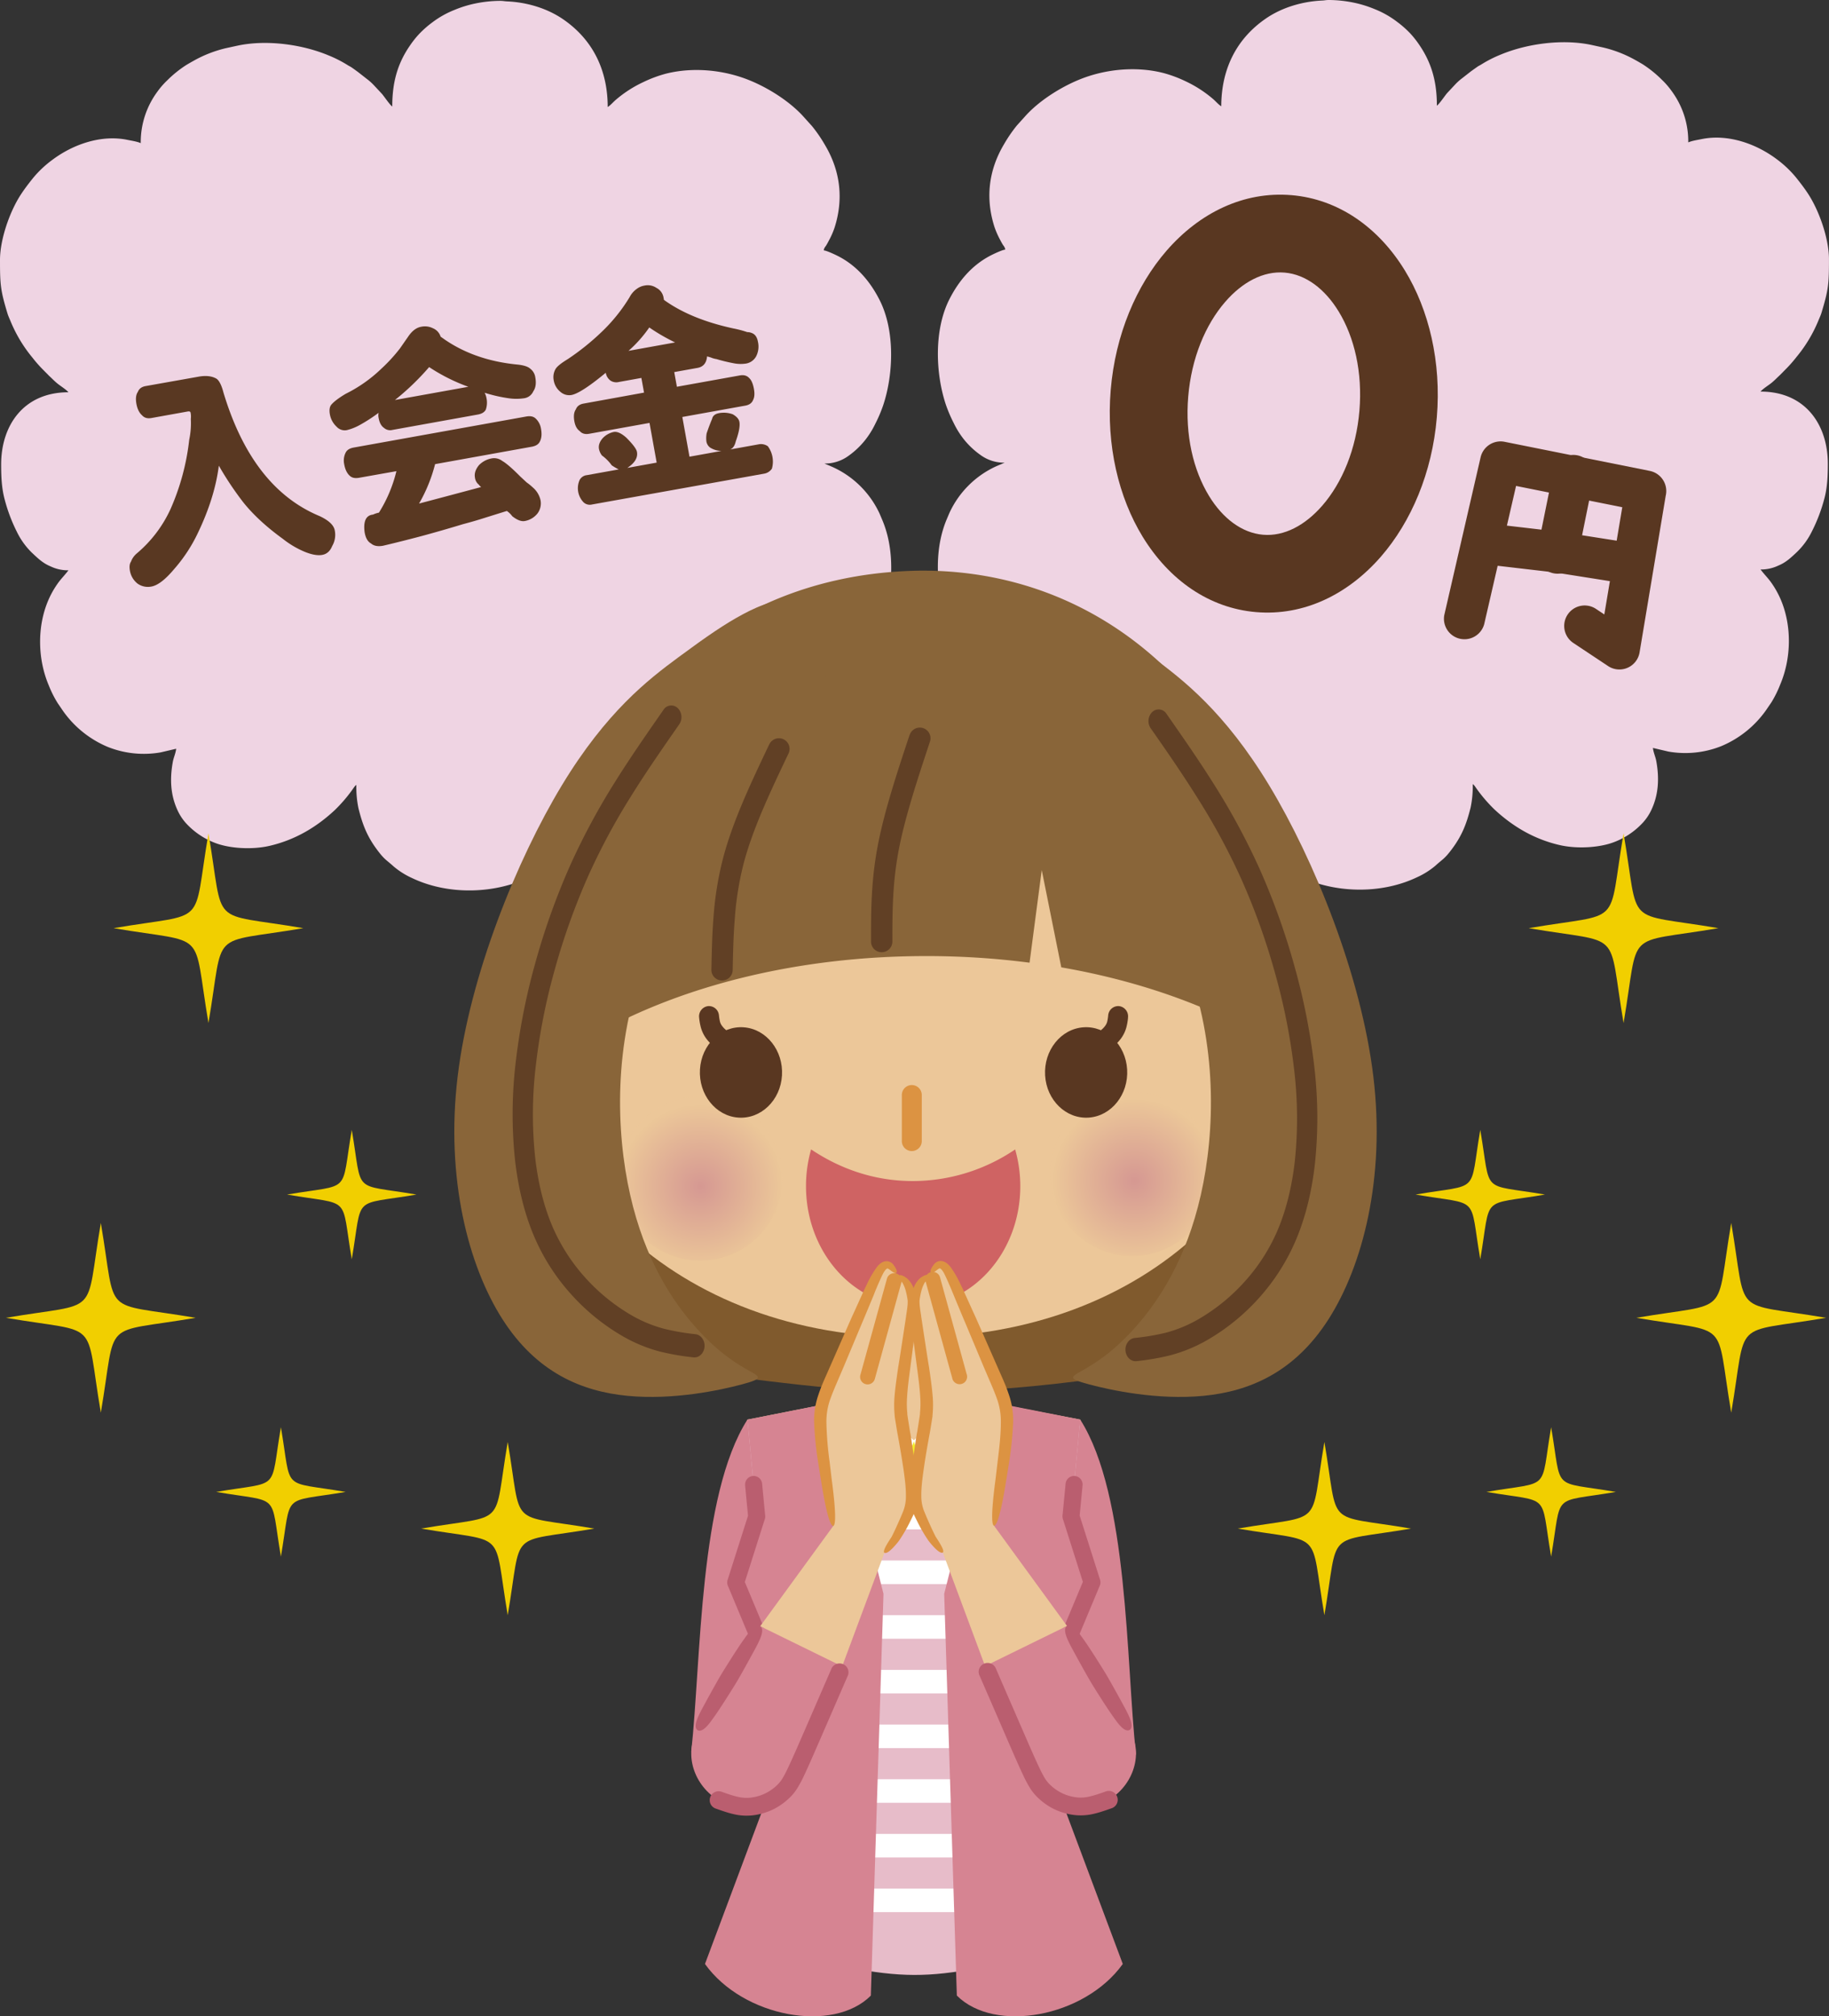 <svg xmlns="http://www.w3.org/2000/svg" xmlns:xlink="http://www.w3.org/1999/xlink" viewBox="0 0 1140.51 1257.03"><rect x="0" y="0" width="1140.51" height="1257.03" fill="#333333" stroke="none"/><defs><style>.a{fill:#efd4e3;}.a,.c,.d,.e,.f,.g,.h,.i,.j,.k,.p,.q{fill-rule:evenodd;}.b,.k{fill:#593721;}.c{fill:#f1cf00;}.d{fill:#d68492;}.e{fill:#805a2d;}.f{fill:#ecc799;}.g{fill:#e7bcc9;}.h,.n{fill:#fff;}.i,.j{opacity:0.8;}.i{fill:url(#a);}.j{fill:url(#b);}.l{fill:#dc9342;}.m{fill:#ba5e6f;}.o{fill:#f3eb2c;}.p{fill:#cf6363;}.q{fill:#896539;}.r{fill:#614025;}.s{fill:#593822;}</style><radialGradient id="a" cx="-381.59" cy="805.2" r="51.12" gradientTransform="matrix(-0.67, -0.75, -0.75, 0.67, 824.44, -57.9)" gradientUnits="userSpaceOnUse"><stop offset="0" stop-color="#d08c90"/><stop offset="1" stop-color="#ecc798"/></radialGradient><radialGradient id="b" cx="-558.3" cy="602.18" r="51.12" xlink:href="#a"/></defs><title>入会金0円</title><path class="a" d="M935.35,94.06c1.4-.86,5-6.2,6.39-7.84l5.09-5.44a33.23,33.23,0,0,1,4.32-3.87l5.57-4.35c1.41-1,2.78-2,4.22-3,.74-.47,1.43-.77,2.19-1.25a76.63,76.63,0,0,1,12.13-6.16c16.17-6.73,38.29-9.87,56.5-6l7.18,1.57a76.9,76.9,0,0,1,19.34,7.37c2,1.09,3.58,2,5.47,3.13a72.21,72.21,0,0,1,11.92,9.62,48.86,48.86,0,0,1,6,6.89,54.37,54.37,0,0,1,3.47,5.31,52.4,52.4,0,0,1,7,26.87c2.3-1,5.57-1.5,8.09-2,16.67-3.5,34.35,2.93,47,12.42a67.08,67.08,0,0,1,11.94,11.24c2.71,3.37,5.26,6.67,7.63,10.28,7.13,10.84,13.09,28.29,13.09,40.85,0,15.48-.29,19-4.7,33.55-.47,1.56-1.4,3.5-2,5a87.6,87.6,0,0,1-13.56,22.46,81.73,81.73,0,0,1-6.84,7.75l-3.55,3.59c-1.9,1.74-3.65,3.63-5.71,5.21-1.7,1.3-5.07,3.45-6.29,5,28,0,41.94,20.77,41.94,45,0,7.37-.28,14.61-2.12,21.54a102.08,102.08,0,0,1-7.79,20.59,46.06,46.06,0,0,1-9.55,13.09c-3.46,3.22-6.53,6.25-11.31,8.22a25.06,25.06,0,0,1-11.17,2.47c2.07,2.85,4.81,5.47,6.82,8.42a56.74,56.74,0,0,1,5.57,9.9c7.21,16.49,6.88,37-.2,53.56A68.25,68.25,0,0,1,1144,466l-3.42,5a64.63,64.63,0,0,1-27.92,22.34,60.71,60.71,0,0,1-32.92,3.35l-9.62-2.26c.25,2.69,1.6,5.49,2.09,8.2,1.89,10.45,1.54,20.63-3.05,30.4a31.65,31.65,0,0,1-6.41,9.12,47.17,47.17,0,0,1-16.09,10.69c-9.58,3.93-24.08,4.6-34.7,2.15-16-3.68-29.28-11.65-40.58-22.13a93.94,93.94,0,0,1-12-14.14,7.59,7.59,0,0,0-1.62-1.78,64.48,64.48,0,0,1-1.35,14.75c-2.44,9.71-5.15,17-11.38,25.45-4.88,6.6-5.89,6.45-10.46,10.63a48.86,48.86,0,0,1-11.59,7.3c-18.51,8.85-41.76,10-61.86,3.83-2.34-.72-4.91-1.54-7.26-2.47-1.16-.47-2.05-.85-3.14-1.36l-12.6-6.71c-1-.69-1.93-1.21-2.89-1.92-3.68-2.73-7-5.41-10.33-8.46-1.73-1.57-3.06-3.24-4.63-4.89a74.72,74.72,0,0,1-9.72-13.26l-3.27-6.14c-.54-1-1-2.1-1.51-3.18A92.75,92.75,0,0,1,801,516.62c-4,4.19-7.13,9-11.46,13l-6,5.27c-7.5,5.82-15,10.86-24.29,14.25a76.76,76.76,0,0,1-64.69-6.26c-1.07-.64-1.81-1-2.8-1.66a74.46,74.46,0,0,1-7.82-5.56,64,64,0,0,1-5.39-4.84l-5.88-6.34a85.33,85.33,0,0,1-5.63-7.57c-.65-1-1-1.71-1.64-2.74-12.26-18.85-12-46.23,1.22-64.41A26.13,26.13,0,0,1,651.12,445c-12.42-8.25-19.6-22.54-23.26-36.08a92.24,92.24,0,0,1-2.38-10.54c-2.21-15.25-1.92-31.41,4.06-46l1.89-4.46A59.05,59.05,0,0,1,661,318.66l4.86-2.07a24.93,24.93,0,0,1-15.24-4.93,50.53,50.53,0,0,1-10.31-9.79,54.25,54.25,0,0,1-6.21-10,88.39,88.39,0,0,1-4.9-11.48c-6.49-19.46-7.49-46.72,2.3-65.85,5.61-11,13.6-20.73,25.13-26.85,1.65-.88,7.62-3.78,9.58-3.93-.14-1.61-.92-2.12-1.66-3.37s-1.28-2.32-1.9-3.48a51.75,51.75,0,0,1-3.12-7.25c-5.66-17.61-3.79-35.11,5.79-51.33a89.61,89.61,0,0,1,8.2-12l4.83-5.35c8.34-9.51,21.73-18.17,34.08-23.22,15.93-6.51,35.11-8.46,52.18-4.17a78.44,78.44,0,0,1,13.94,5.15,75.81,75.81,0,0,1,17.33,11.17c1.69,1.44,3.24,3.38,5.06,4.49C801,72,809.75,52.84,828.6,39.8c10-6.93,22.78-10.76,35.3-11.33,1.65-.07,2.19-.33,4.26-.33a78.88,78.88,0,0,1,15.3,1.63,72.06,72.06,0,0,1,13,4A58.66,58.66,0,0,1,910,41.3c.85.66,1.53,1.13,2.33,1.78a62.78,62.78,0,0,1,6.56,6,61,61,0,0,1,5.51,7c7.72,11.3,11,23,11,37.92Z" transform="translate(-39.4 -28.14)"/><path class="b" d="M844.62,149.79c29.56,2.47,54.46,20.26,70.83,47,15,24.51,22.8,57,19.91,91.53s-16,65.12-34.81,86.79c-20.61,23.7-48.17,37.12-77.8,34.65s-54.46-20.27-70.82-47c-15-24.51-22.81-57-19.92-91.53s16-65.11,34.81-86.78c20.61-23.71,48.17-37.13,77.8-34.65Zm29.46,72.43c-8.49-13.88-20.37-23-33.62-24.13s-26.37,5.93-37,18.19c-12.42,14.29-21.11,35.12-23.12,59.1s3.11,45.82,13,62c8.49,13.88,20.37,23,33.63,24.14s26.36-5.93,37-18.19c12.42-14.3,21.11-35.13,23.12-59.11s-3.11-45.82-13-62Z" transform="translate(-39.4 -28.14)"/><path class="b" d="M964.87,417.4A12.78,12.78,0,0,1,940,411.65l22.66-98.41a12.79,12.79,0,0,1,15-9.66h0l45.26,9.07,45.26,9.08a12.79,12.79,0,0,1,10,15.06c0,.11-.05.23-.08.35l-16.31,97.73a12.76,12.76,0,0,1-20.06,8.23L1020.5,429a12.75,12.75,0,1,1,14.09-21.26l5.22,3.47L1051,344.37l-33.17-6.65-33.06-6.63L964.87,417.4Z" transform="translate(-39.4 -28.14)"/><path class="b" d="M1023.29,374.94a12.78,12.78,0,1,1-25-5.15l9.56-47.18a12.78,12.78,0,1,1,25,5.15l-9.56,47.18Z" transform="translate(-39.4 -28.14)"/><path class="b" d="M961.94,379.51a12.75,12.75,0,0,1,3-25.32l47.33,5.51.47.07v0l46.44,7.27a12.79,12.79,0,1,1-4,25.28L1008.79,385v0l-46.86-5.46Z" transform="translate(-39.4 -28.14)"/><path class="a" d="M284,94.53c-1.39-.85-5-6.19-6.39-7.83l-5.09-5.45a33.15,33.15,0,0,0-4.32-3.86L262.59,73c-1.4-1-2.77-2.05-4.21-3-.74-.47-1.43-.77-2.19-1.26a75.76,75.76,0,0,0-12.13-6.15c-16.17-6.73-38.3-9.87-56.5-6l-7.18,1.56A77.28,77.28,0,0,0,161,65.55c-1.95,1.09-3.58,2-5.47,3.14a71.6,71.6,0,0,0-11.92,9.62,48.31,48.31,0,0,0-6,6.89,53,53,0,0,0-10.45,32.17c-2.3-1-5.58-1.49-8.11-2-16.66-3.51-34.34,2.92-47,12.42A67,67,0,0,0,60.12,139c-2.71,3.37-5.26,6.67-7.63,10.29-7.13,10.83-13.09,28.28-13.09,40.85,0,15.48.29,19,4.7,33.54.47,1.56,1.4,3.5,2,5a88,88,0,0,0,13.57,22.47,80.4,80.4,0,0,0,6.84,7.74l3.55,3.6c1.9,1.73,3.65,3.63,5.71,5.2,1.7,1.31,5.07,3.46,6.29,5-28,0-41.95,20.77-41.95,45,0,7.38.29,14.61,2.13,21.55A102.5,102.5,0,0,0,50,359.86,46.42,46.42,0,0,0,59.58,373c3.46,3.22,6.53,6.25,11.31,8.22a25.06,25.06,0,0,0,11.17,2.47c-2.08,2.84-4.81,5.47-6.82,8.42a56.74,56.74,0,0,0-5.57,9.9c-7.21,16.49-6.88,37,.2,53.56a67,67,0,0,0,5.51,10.93l3.41,5a64.7,64.7,0,0,0,27.92,22.34,60.71,60.71,0,0,0,32.92,3.35l9.62-2.26c-.25,2.69-1.6,5.49-2.09,8.2-1.89,10.45-1.54,20.62,3.05,30.39a31.56,31.56,0,0,0,6.41,9.13,47.29,47.29,0,0,0,16.09,10.68c9.58,3.94,24.08,4.61,34.69,2.16,16-3.69,29.29-11.65,40.59-22.14a92.8,92.8,0,0,0,12-14.13,7.59,7.59,0,0,1,1.62-1.78,64.48,64.48,0,0,0,1.35,14.75c2.44,9.71,5.15,17,11.38,25.45,4.88,6.6,5.89,6.45,10.46,10.62a48.78,48.78,0,0,0,11.59,7.31c18.51,8.84,41.76,10,61.86,3.83,2.34-.72,4.91-1.54,7.26-2.48,1.16-.46,2-.84,3.14-1.35l12.6-6.71c1-.7,1.93-1.21,2.89-1.92,3.68-2.74,7-5.41,10.33-8.46,1.73-1.58,3.06-3.25,4.63-4.89a75.08,75.08,0,0,0,9.72-13.26l3.27-6.14c.54-1,1-2.1,1.51-3.18a92.88,92.88,0,0,0,4.77-13.9c4,4.19,7.13,9,11.46,13l6,5.27c7.5,5.82,15,10.86,24.29,14.25a76.76,76.76,0,0,0,64.69-6.26c1.07-.65,1.81-1,2.81-1.67a75.31,75.31,0,0,0,7.81-5.55,65.8,65.8,0,0,0,5.39-4.84l5.88-6.35a85.18,85.18,0,0,0,5.63-7.56c.65-1,1-1.72,1.64-2.74,12.26-18.85,12.05-46.23-1.22-64.42a26.2,26.2,0,0,0,15.49-4.7c12.42-8.25,19.6-22.54,23.26-36.08a92.24,92.24,0,0,0,2.38-10.54c2.21-15.26,1.92-31.41-4.06-46l-1.89-4.47a59.13,59.13,0,0,0-29.61-29.27l-4.86-2.06a24.87,24.87,0,0,0,15.24-4.94A50.48,50.48,0,0,0,579,302.35a53.72,53.72,0,0,0,6.21-10,89.11,89.11,0,0,0,4.9-11.49c6.49-19.46,7.49-46.72-2.3-65.84-5.61-11-13.59-20.74-25.13-26.86-1.65-.87-7.62-3.77-9.58-3.92.14-1.61.92-2.12,1.66-3.37s1.27-2.32,1.9-3.48a50.6,50.6,0,0,0,3.12-7.25c5.66-17.61,3.79-35.11-5.79-51.33a89.61,89.61,0,0,0-8.2-12l-4.83-5.36c-8.34-9.51-21.72-18.17-34.08-23.21-15.93-6.51-35.11-8.46-52.18-4.18a78.84,78.84,0,0,0-13.93,5.16A75.32,75.32,0,0,0,423.4,90.37c-1.69,1.44-3.24,3.37-5.06,4.49,0-22.37-8.77-41.55-27.62-54.59C380.7,33.34,368,29.52,355.42,29c-1.65-.08-2.19-.33-4.26-.33a78.88,78.88,0,0,0-15.3,1.63,70.51,70.51,0,0,0-13,4,58.63,58.63,0,0,0-13.5,7.51c-.86.67-1.53,1.13-2.33,1.78a62.78,62.78,0,0,0-6.56,6.05,60.14,60.14,0,0,0-5.51,7C287.2,67.92,284,79.63,284,94.53Z" transform="translate(-39.4 -28.14)"/><path class="c" d="M102.27,790.57c-10.21,59.91.77,48.93-59.15,59.14,59.92,10.22,48.94-.76,59.15,59.15,10.21-59.91-.77-48.93,59.14-59.15-59.91-10.21-48.93.77-59.14-59.14Z" transform="translate(-39.4 -28.14)"/><path class="c" d="M169.39,547.64c-10.22,59.91.77,48.93-59.15,59.15,59.92,10.21,48.93-.77,59.15,59.14,10.21-59.91-.77-48.93,59.14-59.14-59.91-10.22-48.93.76-59.14-59.15Z" transform="translate(-39.4 -28.14)"/><path class="c" d="M356,927.11c-9.33,54.71.7,44.68-54,54,54.71,9.32,44.68-.7,54,54,9.32-54.71-.7-44.69,54-54-54.71-9.33-44.69.7-54-54Z" transform="translate(-39.4 -28.14)"/><path class="c" d="M258.75,732.53c-7,40.87.52,33.38-40.34,40.34,40.86,7,33.37-.52,40.34,40.35,7-40.87-.52-33.38,40.34-40.35-40.86-7-33.37.53-40.34-40.34Z" transform="translate(-39.4 -28.14)"/><path class="c" d="M214.56,917.9c-7,40.87.52,33.38-40.35,40.35,40.87,7,33.38-.53,40.35,40.34,7-40.87-.52-33.38,40.35-40.34-40.87-7-33.38.52-40.35-40.35Z" transform="translate(-39.4 -28.14)"/><path class="c" d="M1118.94,790.57c10.21,59.91-.77,48.93,59.14,59.14-59.91,10.22-48.93-.76-59.14,59.15-10.22-59.91.76-48.93-59.15-59.15,59.91-10.21,48.93.77,59.15-59.14Z" transform="translate(-39.4 -28.14)"/><path class="c" d="M1051.81,547.64c10.22,59.91-.76,48.93,59.15,59.15-59.91,10.21-48.93-.77-59.15,59.14-10.21-59.91.77-48.93-59.14-59.14,59.91-10.22,48.93.76,59.14-59.15Z" transform="translate(-39.4 -28.14)"/><path class="c" d="M865.25,927.11c9.32,54.71-.71,44.68,54,54-54.72,9.32-44.69-.7-54,54-9.33-54.71.7-44.69-54-54,54.72-9.33,44.69.7,54-54Z" transform="translate(-39.4 -28.14)"/><path class="c" d="M962.45,732.53c7,40.87-.52,33.38,40.35,40.34-40.87,7-33.38-.52-40.35,40.35-7-40.87.53-33.38-40.34-40.35,40.87-7,33.38.53,40.34-40.34Z" transform="translate(-39.4 -28.14)"/><path class="c" d="M1006.64,917.9c7,40.87-.52,33.38,40.35,40.35-40.87,7-33.38-.53-40.35,40.34-7-40.87.53-33.38-40.34-40.34,40.87-7,33.37.52,40.34-40.35Z" transform="translate(-39.4 -28.14)"/><path class="d" d="M505.48,913.15c-30.19,47.39-28.76,148.82-35.05,207.24l55.81,7,24-139.45-44.73-74.84Z" transform="translate(-39.4 -28.14)"/><path class="d" d="M713,913.15c30.18,47.39,28.47,150.4,34.76,208.83l-55.53,5.46L668.3,988,713,913.15Z" transform="translate(-39.4 -28.14)"/><path class="e" d="M463.83,880.88c10,2.94,28.45,5.18,54,8.23S576,896,612.74,896s77.41-3.73,109.14-8.19,54.48-9.63,70.46-22.3,25.2-32.82,31.46-51.48,9.53-35.82-3.51-43-42.4-4.35-96.07,4.11-131.65,22.55-184.35,23.15S459.77,786,439.22,783.69s-34.25,5.84-41.8,17.22-9,25.94.94,38.1,31.12,21.9,42.51,28.6,13,10.33,23,13.27Z" transform="translate(-39.4 -28.14)"/><path class="f" d="M582.15,898l-76.67,15.17c2.89,30.24,38.13,90.7,103.78,90.7,61.52,0,89.18-16.08,103.78-90.7L633.8,898l-26-44.46L582.15,898Z" transform="translate(-39.4 -28.14)"/><path class="g" d="M713,913.15l-5.79,60.48,13.06,41.09-17.37,41.54-4,87.75L713,1241.28c-108.28,24.51-99.11,23.76-207.56,0L519.59,1144l-4-87.75-17.37-41.54,13.05-41.09-5.78-60.48c0,17.58,46.46,31.83,103.78,31.83S713,930.73,713,913.15Z" transform="translate(-39.4 -28.14)"/><polygon class="h" points="493.92 938.78 637.1 938.78 637.1 953.48 493.92 953.48 493.92 938.78 493.92 938.78"/><polygon class="h" points="493.92 972.87 637.1 972.87 637.1 987.57 493.92 987.57 493.92 972.87 493.92 972.87"/><polygon class="h" points="493.92 1006.96 637.1 1006.96 637.1 1021.65 493.92 1021.65 493.92 1006.96 493.92 1006.96"/><polygon class="h" points="493.92 1041.05 637.1 1041.05 637.1 1055.74 493.92 1055.74 493.92 1041.05 493.92 1041.05"/><polygon class="h" points="493.92 1075.14 637.1 1075.14 637.1 1089.83 493.92 1089.83 493.92 1075.14 493.92 1075.14"/><polygon class="h" points="493.92 1109.23 637.1 1109.23 637.1 1123.92 493.92 1123.92 493.92 1109.23 493.92 1109.23"/><polygon class="h" points="493.92 1143.32 637.1 1143.32 637.1 1158.01 493.92 1158.01 493.92 1143.32 493.92 1143.32"/><polygon class="h" points="493.92 1177.41 637.1 1177.41 637.1 1192.1 493.92 1192.1 493.92 1177.41 493.92 1177.41"/><polygon class="f" points="542.75 797.75 594.39 797.75 594.39 869.83 542.75 869.83 542.75 797.75 542.75 797.75"/><path class="f" d="M608,861.94c147.64,0,246.1-98.81,246.1-221.36S743.9,418.17,608,418.17,361.87,518,361.87,640.58,460.34,861.94,608,861.94Z" transform="translate(-39.4 -28.14)"/><path class="i" d="M514.31,728.92a51.16,51.16,0,1,0-4.24,72.22,51.17,51.17,0,0,0,4.24-72.22Z" transform="translate(-39.4 -28.14)"/><path class="j" d="M783.63,726.06a51.16,51.16,0,1,0-4.24,72.22,51.17,51.17,0,0,0,4.24-72.22Z" transform="translate(-39.4 -28.14)"/><path class="b" d="M742.78,662.58a6.4,6.4,0,0,0-5.43-7.17,6.26,6.26,0,0,0-6.9,5.65,30.8,30.8,0,0,1-.65,4.1,8.08,8.08,0,0,1-.48,1.28,8.71,8.71,0,0,1-.77,1.25,12.84,12.84,0,0,1-1.2,1.42,14.69,14.69,0,0,1-1.44,1.3,8.7,8.7,0,0,1-1.13.78,11.32,11.32,0,0,1-1,.49,19.58,19.58,0,0,1-2.37.76h-.06a6.48,6.48,0,0,0-4.39,7.9,6.19,6.19,0,0,0,7.6,4.57h0v0a29.56,29.56,0,0,0,3.73-1.2,22.27,22.27,0,0,0,2.44-1.19,23.25,23.25,0,0,0,2.69-1.79,27,27,0,0,0,2.7-2.46,26,26,0,0,0,2.36-2.78,21.24,21.24,0,0,0,1.95-3.27,21.66,21.66,0,0,0,1.3-3.46,36.33,36.33,0,0,0,1.08-6.16Z" transform="translate(-39.4 -28.14)"/><path class="k" d="M715,668.59c14.13-1,26.33,10.76,27.25,26.3s-9.78,29-23.9,30-26.33-10.76-27.25-26.3,9.78-29,23.9-30Z" transform="translate(-39.4 -28.14)"/><path class="b" d="M487.7,661.06a6.26,6.26,0,0,0-6.9-5.65,6.41,6.41,0,0,0-5.44,7.17,37.43,37.43,0,0,0,1.09,6.16,21.3,21.3,0,0,0,1.3,3.46,22,22,0,0,0,1.94,3.27,27.2,27.2,0,0,0,2.36,2.78,28.2,28.2,0,0,0,2.71,2.46,22.42,22.42,0,0,0,2.69,1.79,20.59,20.59,0,0,0,2.44,1.19,29.56,29.56,0,0,0,3.73,1.2v0h0a6.19,6.19,0,0,0,7.6-4.57,6.48,6.48,0,0,0-4.39-7.9h-.06a20.29,20.29,0,0,1-2.38-.76,11.08,11.08,0,0,1-1-.49,8.07,8.07,0,0,1-1.13-.78,14.8,14.8,0,0,1-1.45-1.3,15.14,15.14,0,0,1-1.19-1.42,7.89,7.89,0,0,1-.77-1.25,6.75,6.75,0,0,1-.48-1.28,29.25,29.25,0,0,1-.65-4.1Z" transform="translate(-39.4 -28.14)"/><path class="k" d="M503.12,668.59c-14.13-1-26.33,10.76-27.25,26.3s9.78,29,23.9,30,26.33-10.76,27.25-26.3-9.78-29-23.9-30Z" transform="translate(-39.4 -28.14)"/><path class="l" d="M614.19,711.07a6.22,6.22,0,1,0-12.43,0v28.21a6.22,6.22,0,1,0,12.43,0V711.07Z" transform="translate(-39.4 -28.14)"/><path class="d" d="M582.42,1272.28C559,1295.81,502.9,1285.92,479,1252.55L519.59,1144l-4-87.75-17.37-41.54,13.05-41.09-5.78-60.48,54.66-10.81,30.17,119.45-7.89,250.49Z" transform="translate(-39.4 -28.14)"/><path class="d" d="M636.1,1272.28c23.45,23.53,79.51,13.64,103.43-19.73L698.92,1144l4-87.75,17.37-41.54-13.06-41.09L713,913.15l-54.66-10.81-30.17,119.45,7.89,250.49Z" transform="translate(-39.4 -28.14)"/><path class="m" d="M504.05,954a5.31,5.31,0,0,1,10.57-1l1.92,20.09a5.22,5.22,0,0,1-.3,2.34l-12.39,39,16.64,39.77a5.27,5.27,0,0,1,.4,2.08l4,87.48a5.31,5.31,0,1,1-10.61.45l-4-86.77-17-40.7h0a5.22,5.22,0,0,1-.16-3.64l12.72-40-1.82-19Z" transform="translate(-39.4 -28.14)"/><path class="m" d="M703.89,953a5.31,5.31,0,0,1,10.57,1l-1.82,19,12.72,40a5.27,5.27,0,0,1-.15,3.64h0l-17,40.7-4,86.77a5.31,5.31,0,1,1-10.61-.45l4-87.48a5.11,5.11,0,0,1,.41-2.08l16.63-39.77-12.38-39a5.22,5.22,0,0,1-.31-2.34L703.89,953Z" transform="translate(-39.4 -28.14)"/><path class="n" d="M573.67,900.92a2,2,0,1,1,2.59-3l33,28.15,31.23-28a2,2,0,0,1,1.33-.51h0a2,2,0,0,1,2,2,2,2,0,0,1-.81,1.6l-32.3,29a2,2,0,0,1-2.71.11l-34.29-29.28Z" transform="translate(-39.4 -28.14)"/><path class="o" d="M609.26,926.54c1.56,6.46,6.24,9.69,6.24,12.92s-1.56,6.45-6.24,6.45-6.25-3.22-6.25-6.45,4.69-6.46,6.25-12.92Z" transform="translate(-39.4 -28.14)"/><path class="p" d="M545.17,744.74A82.88,82.88,0,0,0,542,767.68c0,41.29,29.91,74.77,66.81,74.77s66.81-33.48,66.81-74.77a83.26,83.26,0,0,0-3.2-22.94,114,114,0,0,1-63.79,19.71c-22.89,0-44.31-6.92-63.42-19.71Z" transform="translate(-39.4 -28.14)"/><path class="q" d="M844.31,686.16A325.57,325.57,0,0,0,846.65,647c0-145-95.64-264.28-234-263.1-145.3,2.34-234,118.14-234,263.1a324.89,324.89,0,0,0,3.1,45c54.77-41.3,139.79-67.82,235.26-67.82a499.22,499.22,0,0,1,64.39,4.13L689,570.57l12.19,60.65c56.4,9.79,105.9,29.16,143.15,54.94Z" transform="translate(-39.4 -28.14)"/><path class="q" d="M525.11,499.3c-24.3,33.13-64.23,79.06-83.61,129.22s-18.21,104.56-9.13,144.62,26.07,65.8,40.56,82.17,26.46,23.39,33.51,27.36,9.15,4.92-4.38,8.54-42.72,9.91-71.38,7.14-56.8-14.62-78-47.83-35.51-87.81-27.92-151.15,37.07-135.44,64.93-181.52,54.1-66.15,72.61-79.84,29.31-21,40.31-26.9,22.22-10.28,32.94-7.64,21,12.34,21.74,27.36-7.88,35.34-32.17,68.47Z" transform="translate(-39.4 -28.14)"/><path class="q" d="M695.45,499.3c24.29,33.13,64.22,79.06,83.6,129.22s18.22,104.56,9.14,144.62-26.08,65.8-40.56,82.17-26.47,23.39-33.52,27.36-9.15,4.92,4.39,8.54,42.72,9.91,71.38,7.14,56.8-14.62,78-47.83,35.51-87.81,27.91-151.15-37.07-135.44-64.92-181.52S776.78,451.7,758.26,438s-29.3-21-39.48-26.77S699,401.34,688.31,404s-22.6,12.08-24.2,27,7,35.22,31.34,68.35Z" transform="translate(-39.4 -28.14)"/><path class="r" d="M453.12,470.67a5.77,5.77,0,0,1,8.85-1.13,8,8,0,0,1,1,10.15c-10,14.4-20.08,28.8-29.82,44.42a411,411,0,0,0-26.72,49.62,420.31,420.31,0,0,0-21.28,59.54,383.85,383.85,0,0,0-11.74,60.12,257.33,257.33,0,0,0-.34,56c1.89,16.8,5.73,32,11.52,45A115.87,115.87,0,0,0,404,824.28a119.18,119.18,0,0,0,27.91,23.09,83.34,83.34,0,0,0,21.63,9.18,143.67,143.67,0,0,0,19.56,3.37c3.46.42,6,4,5.61,8s-3.48,6.86-6.95,6.44a154.49,154.49,0,0,1-21-3.65,95.39,95.39,0,0,1-24.59-10.43,132.26,132.26,0,0,1-31-25.65A129.81,129.81,0,0,1,373.36,801c-6.47-14.49-10.73-31.31-12.81-49.76a272.26,272.26,0,0,1,.29-59.6,399.55,399.55,0,0,1,12.24-62.72,436.36,436.36,0,0,1,22.11-61.82,427.94,427.94,0,0,1,27.66-51.37c9.66-15.48,20-30.26,30.27-45.05Z" transform="translate(-39.4 -28.14)"/><path class="r" d="M756.92,482.15a8,8,0,0,1,1-10.15,5.77,5.77,0,0,1,8.85,1.13c10.31,14.78,20.62,29.57,30.27,45a425.77,425.77,0,0,1,27.66,51.37,436.38,436.38,0,0,1,22.12,61.82,400.81,400.81,0,0,1,12.24,62.71,273.6,273.6,0,0,1,.29,59.61c-2.08,18.45-6.35,35.27-12.81,49.76a130.33,130.33,0,0,1-21.76,33.6,132.51,132.51,0,0,1-31,25.65,95,95,0,0,1-24.6,10.42,152.7,152.7,0,0,1-21,3.65c-3.47.42-6.58-2.46-6.95-6.43s2.15-7.55,5.61-8A144,144,0,0,0,766.38,859,83.49,83.49,0,0,0,788,849.83a119,119,0,0,0,27.91-23.1,115.55,115.55,0,0,0,19.4-29.86c5.78-13,9.62-28.19,11.52-45a257.33,257.33,0,0,0-.34-56,384.93,384.93,0,0,0-11.75-60.11,418.61,418.61,0,0,0-21.27-59.54,410.22,410.22,0,0,0-26.73-49.62C777,511,767,496.55,756.92,482.15Z" transform="translate(-39.4 -28.14)"/><path class="r" d="M606.66,486.31a6.65,6.65,0,1,1,12.64,4.16c-7.86,23.76-15.72,47.52-19.58,68.12s-3.86,38.55-3.86,56.54h0a6.66,6.66,0,1,1-13.32,0h0c0-18.66,0-37.31,4.06-59s12-45.74,20-69.83Z" transform="translate(-39.4 -28.14)"/><path class="r" d="M519.12,492.19a6.63,6.63,0,0,1,12,5.65h0l0,0h0c-11.24,23.6-22.48,47.19-28.19,69.34A192.63,192.63,0,0,0,497.66,600c-.93,11.26-1.16,22-1.38,32.7a6.64,6.64,0,1,1-13.27-.27c.24-11.28.48-22.56,1.39-33.53A204.88,204.88,0,0,1,490.07,564c6.1-23.67,17.57-47.72,29-71.78Z" transform="translate(-39.4 -28.14)"/><path class="f" d="M646.08,1000.85A27.57,27.57,0,0,1,627.44,996c-5.53-4-8.93-10.5-11.66-16.83s-4.79-12.53-5.26-19.52.63-14.77,1.9-22.59,2.73-15.68,3.87-21.58,2-9.84.8-20.38-4.29-27.67-6-38.44-2-15.18-1.18-19.64,2.62-9,4.52-11.15,3.88-1.86,5.31-3.27,2.34-4.52,3.89-5.79,3.75-.71,5.46,1,2.93,4.56,4.74,8.63,4.2,9.34,9.1,20.91,12.33,29.43,17.4,40.42,7.79,15.11,7.77,25.17-2.78,26.05-4.94,40.52-3.71,27.41-6.08,35.45-5.58,11.21-11,12Z" transform="translate(-39.4 -28.14)"/><path class="l" d="M616.66,827.3a4.68,4.68,0,1,1,9-2.49l16.54,60.06a4.68,4.68,0,1,1-9,2.49L616.66,827.3Z" transform="translate(-39.4 -28.14)"/><path class="d" d="M704.76,1041.82l39,64.86c9.48,15.76,1.27,36.64-15.23,44.77h0c-16.49,8.12-37.44,1.64-44.76-15.23l-30.13-69.37,51.08-25Z" transform="translate(-39.4 -28.14)"/><polygon class="f" points="619.84 951.18 665.36 1013.67 614.27 1038.7 587.47 966.72 619.84 951.18 619.84 951.18"/><path class="m" d="M650.14,1072.64a5.55,5.55,0,1,1,10.18-4.44l16.12,37.12.08.17c4.65,10.72,8.41,19.38,11.2,25.19a63.81,63.81,0,0,0,3.23,6.11,20.56,20.56,0,0,0,2.58,3.35,28.13,28.13,0,0,0,3.38,3,29.06,29.06,0,0,0,3.87,2.46,27.18,27.18,0,0,0,4.14,1.78,29.38,29.38,0,0,0,4.44,1.1,22.73,22.73,0,0,0,8.48-.12A47.49,47.49,0,0,0,723,1147c2-.63,4-1.31,5.88-2a5.55,5.55,0,1,1,3.68,10.47c-2.12.75-4.25,1.49-6.21,2.11a59.21,59.21,0,0,1-6.36,1.68,34.81,34.81,0,0,1-12.42.18,39.31,39.31,0,0,1-6.2-1.55,38.11,38.11,0,0,1-5.82-2.48,39.79,39.79,0,0,1-5.37-3.46,39.08,39.08,0,0,1-4.76-4.25,31.11,31.11,0,0,1-3.88-5.06,73.28,73.28,0,0,1-3.83-7.17c-2.7-5.61-6.58-14.55-11.38-25.61l-.07-.17-16.12-37.11Z" transform="translate(-39.4 -28.14)"/><path class="l" d="M607.25,849.58c.33,3.33,4,31.35,4,31.35.81,6.12,1.67,12.39,2,18.55a55.35,55.35,0,0,1-.18,9.55l0,.32c0,.14,0,.41,0,.41s-.07.43-.07.43c-.18,1.46-1.68,10.81-1.68,10.81-.22,0-3.27,21.61-3.27,21.61-.85,6.83-1.66,13.74-1.08,20.63a29.84,29.84,0,0,0,2.55,9.63c.15.32,1.89,3.85,1.89,3.85a94,94,0,0,0,7,12c.84,1.09,6.9,8.85,9,7.24,1.28-1.41-3.81-8.5-4.67-10-2-3.93-3.79-8-5.55-12l-1.52-3.65a25.18,25.18,0,0,1-1.72-7.64c-.29-6.21.63-12.87,1.51-19,1-7.13,2.27-14.2,3.55-21.29.1,0,1.86-11.18,1.86-11.18,0-.16,0-.48,0-.48s.07-.46.07-.46,0-.36,0-.36a64,64,0,0,0,.08-10.9c-.5-6.35-1.47-12.78-2.38-19.07-.11,0-4.83-31.19-4.83-31.19s0-.17,0-.17c-.37-2.55-1.21-7.21-1-9.83a44.76,44.76,0,0,1,1.26-6.28,20.82,20.82,0,0,1,2-4.77c.75-1.08,3-3.15,2.42-4.26-1.08-1.56-4.52.91-5.37,1.59a15.24,15.24,0,0,0-3.88,5.67,41.25,41.25,0,0,0-2.27,7c-.92,3.67-.2,8,.23,11.75v.17Z" transform="translate(-39.4 -28.14)"/><path class="l" d="M633.56,834.26c.79,2,7.12,17.16,7.14,17.15s12.09,28.81,12.09,28.81,5.28,12.34,5.28,12.34l.22.48c.05.17.19.5.19.5.92,2.21,1.79,4.38,2.59,6.64a41.33,41.33,0,0,1,2.43,14.48c0,8.17-1,16.5-2,24.61l-1.17,9.91c-.26,2.38-4.13,29.17-1.09,30.14,3.39,0,7.33-26.81,7.75-29.19.16-.92,1.59-9.92,1.59-9.92a216.44,216.44,0,0,0,2.58-25.53,48.43,48.43,0,0,0-2.62-17c-.81-2.41-1.7-4.81-2.68-7.16-.07-.17-.23-.51-.23-.51l-.19-.51c-.67-1.57-5.45-12.39-5.45-12.39s-12.55-28.56-12.58-28.55-7.72-17-7.72-17c-.08-.18-1.1-2.23-1.1-2.23a66.58,66.58,0,0,0-6-10.65,13.52,13.52,0,0,0-2.58-2.81,6.93,6.93,0,0,0-2.66-1.39,5.09,5.09,0,0,0-2.79,0,5.85,5.85,0,0,0-2.37,1.44c-.7.83-3.55,4.5-2.27,5.67,1.11.72,3.64-1.77,4.86-2.47.2-.11.55-.3.78-.22a3.49,3.49,0,0,1,.31.18,4.34,4.34,0,0,1,.72.64,14.53,14.53,0,0,1,1.37,2c1.71,3.31,3.2,6.88,4.67,10.31l.92,2.27Z" transform="translate(-39.4 -28.14)"/><path class="f" d="M572.14,1001a27.57,27.57,0,0,0,18.64-4.89c5.53-4,8.94-10.5,11.66-16.83s4.79-12.53,5.27-19.51-.63-14.78-1.91-22.6-2.73-15.68-3.87-21.58-2-9.84-.8-20.38,4.29-27.67,6-38.44,2-15.17,1.17-19.64-2.61-9-4.51-11.14-3.88-1.87-5.32-3.28-2.33-4.52-3.88-5.79-3.75-.71-5.46,1-2.94,4.56-4.74,8.63-4.2,9.34-9.11,20.91S563,876.91,557.89,887.9s-7.8,15.11-7.78,25.17,2.79,26,4.94,40.52,3.71,27.41,6.08,35.46,5.58,11.2,11,12Z" transform="translate(-39.4 -28.14)"/><path class="l" d="M601.57,827.47a4.68,4.68,0,0,0-9-2.48L576,885a4.68,4.68,0,1,0,9,2.49l16.55-60.06Z" transform="translate(-39.4 -28.14)"/><path class="d" d="M513.46,1042l-39,64.86c-9.48,15.76-1.27,36.64,15.23,44.77h0c16.49,8.12,37.44,1.64,44.76-15.22L564.55,1067l-51.09-25Z" transform="translate(-39.4 -28.14)"/><polygon class="f" points="519.58 951.35 474.05 1013.84 525.14 1038.87 551.94 966.89 519.58 951.35 519.58 951.35"/><path class="m" d="M568.09,1072.81a5.56,5.56,0,0,0-10.19-4.44l-16.12,37.12-.07.17c-4.66,10.72-8.42,19.38-11.21,25.19a63.81,63.81,0,0,1-3.23,6.11,20.14,20.14,0,0,1-2.58,3.35,27.31,27.31,0,0,1-3.38,3,30,30,0,0,1-3.86,2.47,28.13,28.13,0,0,1-8.59,2.87,22.73,22.73,0,0,1-8.48-.12,49.8,49.8,0,0,1-5.16-1.35c-2-.64-3.94-1.31-5.87-2a5.55,5.55,0,1,0-3.69,10.47c2.13.75,4.26,1.5,6.21,2.11a59.21,59.21,0,0,0,6.36,1.68,34.7,34.7,0,0,0,6.33.65,35.16,35.16,0,0,0,6.09-.47,39.31,39.31,0,0,0,6.2-1.55,38.11,38.11,0,0,0,5.82-2.48,41.14,41.14,0,0,0,10.14-7.71,31.65,31.65,0,0,0,3.87-5.06,73.08,73.08,0,0,0,3.84-7.17c2.69-5.61,6.57-14.55,11.37-25.61l.07-.16,16.13-37.12Z" transform="translate(-39.4 -28.14)"/><path class="l" d="M611,849.75c-.33,3.33-4,31.35-4,31.35-.81,6.12-1.67,12.39-2,18.55a56.37,56.37,0,0,0,.18,9.55l0,.32c0,.14,0,.41,0,.41s.07.43.07.43c.18,1.46,1.68,10.81,1.68,10.81.22,0,3.27,21.61,3.27,21.61.85,6.83,1.67,13.74,1.08,20.63a29.59,29.59,0,0,1-2.55,9.63c-.15.33-1.89,3.85-1.89,3.85a92.81,92.81,0,0,1-7,12c-.85,1.09-6.9,8.85-9.05,7.24-1.28-1.41,3.81-8.5,4.67-10,2-3.93,3.79-8,5.55-12l1.53-3.65a25.47,25.47,0,0,0,1.71-7.64c.29-6.21-.63-12.87-1.5-19-1.06-7.13-2.28-14.2-3.56-21.29-.1,0-1.86-11.17-1.86-11.17,0-.16,0-.49,0-.49s-.08-.46-.08-.46,0-.36,0-.36a64,64,0,0,1-.08-10.9c.5-6.34,1.48-12.77,2.38-19.07.12,0,4.84-31.19,4.84-31.19s0-.17,0-.17c.37-2.55,1.21-7.2,1-9.83a44.62,44.62,0,0,0-1.26-6.27,19.88,19.88,0,0,0-2-4.78c-.74-1.08-3-3.14-2.42-4.26,1.09-1.56,4.52.91,5.37,1.59a15.38,15.38,0,0,1,3.89,5.67,41.82,41.82,0,0,1,2.26,7c.92,3.67.2,8-.23,11.75v.17Z" transform="translate(-39.4 -28.14)"/><path class="l" d="M584.66,834.43c-.79,2-7.12,17.16-7.13,17.15s-12.1,28.81-12.1,28.81-5.28,12.34-5.28,12.34c-.06.17-.22.48-.22.48,0,.17-.18.5-.18.5-.93,2.21-1.79,4.38-2.59,6.64a41.38,41.38,0,0,0-2.44,14.48,209.32,209.32,0,0,0,2,24.61l1.17,9.91c.27,2.38,4.14,29.17,1.09,30.15-3.39,0-7.33-26.82-7.75-29.2-.15-.92-1.58-9.91-1.58-9.91a214.74,214.74,0,0,1-2.59-25.54,48.66,48.66,0,0,1,2.62-17c.81-2.41,1.7-4.81,2.68-7.16.07-.17.24-.51.24-.51,0-.17.19-.51.19-.51.66-1.56,5.45-12.39,5.45-12.39s12.54-28.56,12.57-28.55,7.72-17,7.72-17l1.11-2.23a65.77,65.77,0,0,1,6-10.65A13.52,13.52,0,0,1,588.2,816a6.93,6.93,0,0,1,2.66-1.39,5.09,5.09,0,0,1,2.79,0A5.79,5.79,0,0,1,596,816c.7.83,3.55,4.5,2.28,5.68-1.11.71-3.65-1.78-4.87-2.48-.2-.11-.54-.3-.78-.22a3.4,3.4,0,0,0-.3.18,4,4,0,0,0-.73.64,14.53,14.53,0,0,0-1.37,2c-1.71,3.31-3.2,6.88-4.66,10.31l-.93,2.27Z" transform="translate(-39.4 -28.14)"/><path class="m" d="M484.48,1098.83c4.91-6.8,13.95-21.54,13.9-21.45,0-.07.1-.22.1-.22l.15-.19c4.34-7.3,12.45-22.34,12.45-22.34,1.16-2.43,5.75-10.4,2.38-12.64-3.57-1.93-8.45,5.85-10.06,8-4.91,6.79-13.95,21.54-13.9,21.45a2.25,2.25,0,0,0-.1.23,1.22,1.22,0,0,0-.15.18c-4.34,7.3-12.44,22.33-12.44,22.33-1.17,2.44-5.76,10.39-2.39,12.64,3.57,1.92,8.46-5.86,10.06-8Z" transform="translate(-39.4 -28.14)"/><path class="m" d="M733.74,1098.65c-4.91-6.79-14-21.53-13.9-21.44,0-.07-.1-.22-.1-.22a1.36,1.36,0,0,1-.14-.19c-4.35-7.3-12.45-22.34-12.45-22.34-1.16-2.43-5.75-10.4-2.39-12.64,3.57-1.93,8.45,5.85,10.06,8,4.91,6.8,13.95,21.53,13.9,21.45a1.1,1.1,0,0,1,.1.23,1.22,1.22,0,0,1,.15.18c4.35,7.3,12.45,22.32,12.45,22.32,1.16,2.45,5.75,10.4,2.38,12.65-3.56,1.92-8.45-5.86-10.06-8Z" transform="translate(-39.4 -28.14)"/><path class="s" d="M174.42,264.25q2.54,1.77,4.34,8.67,17.94,59.57,60,77,8.5,4,9.38,8.87a13.84,13.84,0,0,1-1.58,9.73c-1.29,3.19-3.36,5.05-6.23,5.56s-6.5-.13-10.9-1.92a57.48,57.48,0,0,1-13.68-8.1q-15.35-11.12-24.67-22.78a198.78,198.78,0,0,1-15.22-22.82q-2.53,19.92-13,41.8A96.75,96.75,0,0,1,148,382.92q-8.23,9.82-14.16,10.89A11.11,11.11,0,0,1,125.2,392a13,13,0,0,1-4.78-8c-.45-2.5-.24-4.4.64-5.67a12.38,12.38,0,0,1,3.54-5.08,79.31,79.31,0,0,0,21.12-27.7,147.1,147.1,0,0,0,11.67-43.22,50,50,0,0,0,1-13,12.26,12.26,0,0,0-.14-3.87c-.13-.71-.74-1-1.81-.78l-22.61,4.07q-3.77.68-5.86-1.72-2.64-2.31-3.51-7.15t.89-7.39q1.13-3,4.9-3.66L163.08,263Q170.07,261.7,174.42,264.25Z" transform="translate(-39.4 -28.14)"/><path class="s" d="M342.72,276.17a13.68,13.68,0,0,1-.36,7.29c-.82,1.63-2.49,2.67-5,3.12l-53.29,9.6a5.79,5.79,0,0,1-5.23-1.28c-1.69-1.17-2.8-3.2-3.31-6.07a7.63,7.63,0,0,1-.05-3.33,100.61,100.61,0,0,1-11.94,7.71,32.31,32.31,0,0,1-7.79,3.07,6.85,6.85,0,0,1-6.5-2.17,13.72,13.72,0,0,1-4.14-7.59c-.52-2.86-.16-5,1.08-6.3,1.54-1.76,4.47-4,8.82-6.59A88.77,88.77,0,0,0,277.2,258a102.3,102.3,0,0,0,11.61-12.65l2.65-3.81,2.65-3.81q3.52-5.07,7.84-5.86a11.09,11.09,0,0,1,7.38.9,8.39,8.39,0,0,1,4.83,5.24q19.88,14.76,48.16,17.44c3.77.43,6.34,1.27,7.67,2.51a8.16,8.16,0,0,1,3.22,5.53c.65,3.59.23,6.45-1.24,8.56a7.36,7.36,0,0,1-5.87,4.39,33,33,0,0,1-9.44,0A93.82,93.82,0,0,1,341.6,273,10.78,10.78,0,0,1,342.72,276.17ZM373.36,289a11.06,11.06,0,0,1,3.42,6.61q.87,4.84-.8,7.92c-.82,1.63-2.49,2.67-5,3.12L310.71,317.5a97.06,97.06,0,0,1-10,24.58q19.62-5.19,38.71-10.3a5.84,5.84,0,0,1-1.37-1.42,6.69,6.69,0,0,1-2.49-4.55c-.45-2.51.38-5.07,2.51-7.68a14.68,14.68,0,0,1,8.13-4.24,8.35,8.35,0,0,1,6.4,1.62q3.72,2.12,11.19,9.66l4,3.72a35.21,35.21,0,0,1,3.91,3.19,14.59,14.59,0,0,1,4.78,8,10.49,10.49,0,0,1-1.87,8.11,13,13,0,0,1-8,4.78q-3.24.58-7.78-3a14.5,14.5,0,0,0-3.36-3.28q-8.43,2.61-16.84,5.25-4.21,1.31-10.57,3-13.17,4-25.89,7.44-13.26,3.5-23.93,6c-3.23.59-5.73.11-7.48-1.43-2.06-1.11-3.4-3.46-4-7.05q-1.31-10.31,5.26-10.95a16,16,0,0,1,3.67-1.21,87.13,87.13,0,0,0,10.9-25.86L263.34,326q-3.76.68-5.77-1.18c-1.76-1.54-2.92-3.92-3.51-7.15a11,11,0,0,1,.9-7.39c.82-1.62,2.48-2.67,5-3.12L367.59,287.8C370.1,287.35,372,287.75,373.36,289ZM307,257a159.67,159.67,0,0,1-21.31,20.51l45.75-8.24A114,114,0,0,1,307,257Z" transform="translate(-39.4 -28.14)"/><path class="s" d="M420.26,265.54a7.44,7.44,0,0,1-3.12-5q-15.48,12.79-21.4,13.86a8.29,8.29,0,0,1-7-2.07,11.55,11.55,0,0,1-4.05-7.05,10.2,10.2,0,0,1,1-6.84q1.23-2.44,7.74-6.4a153.5,153.5,0,0,0,21.36-17.18A105.23,105.23,0,0,0,432,213.41a14.44,14.44,0,0,1,4.61-5.27,10.83,10.83,0,0,1,4.65-1.95,9.62,9.62,0,0,1,7.48,1.43,8.28,8.28,0,0,1,4.39,5.88l.29,1.61q16.6,12,43.21,17.78a64,64,0,0,1,8.75,2.31,7.19,7.19,0,0,1,2.89.59c2,.76,3.24,2.57,3.76,5.44a13.31,13.31,0,0,1-1.14,9.1,8.88,8.88,0,0,1-6.42,4.49,22.43,22.43,0,0,1-7.82-.26A103.26,103.26,0,0,1,486.17,252a13.45,13.45,0,0,1-3.52-1l-2.34-.68q-.56,6.21-5.94,7.18l-14.53,2.61,1.65,9.15,39.29-7.07q3.77-.67,5.87,1.72c1.33,1.24,2.29,3.48,2.87,6.7q.78,4.32-.45,6.75c-.75,2-2.39,3.21-4.9,3.66l-39.29,7.08,4.46,24.76,19.92-3.59a13.69,13.69,0,0,1-7-2.06,5.92,5.92,0,0,1-2.39-4,17.12,17.12,0,0,1,.2-5q1.82-5.33,3.39-8.94c.39-1.92,1.85-3.11,4.36-3.57a16.47,16.47,0,0,1,8.46.7q3.72,2.11,4.2,4.8.68,3.78-2.27,12.08c-.62,2.71-1.8,4.41-3.53,5.08l17.76-3.2a7.48,7.48,0,0,1,5.77,1.19,16.16,16.16,0,0,1,2.52,14,7.41,7.41,0,0,1-5,3.12L408.59,342.65a5.75,5.75,0,0,1-5.23-1.28,12.66,12.66,0,0,1-2.52-14,5.79,5.79,0,0,1,4.46-3l19.91-3.58a36.23,36.23,0,0,1-4.35-2.55,27.45,27.45,0,0,0-6.1-6.13A9.63,9.63,0,0,1,412.9,308c-.38-2.15.34-4.31,2.17-6.5a13.09,13.09,0,0,1,7.05-4.05q3.22-.58,7.87,3.58,6.11,6.14,6.59,8.82,1,5.39-6,10l18.3-3.3-4.46-24.75-37.67,6.78c-2.52.45-4.47-.12-5.87-1.72-1.7-1.17-2.8-3.2-3.32-6.07q-.87-4.85.9-7.39,1.13-3,4.89-3.66L441,272.91l-1.65-9.15-14,2.52A6.69,6.69,0,0,1,420.26,265.54Zm24-33.23a79.57,79.57,0,0,1-12.94,14.56l29.06-5.24A119.94,119.94,0,0,1,444.29,232.31Z" transform="translate(-39.4 -28.14)"/></svg>